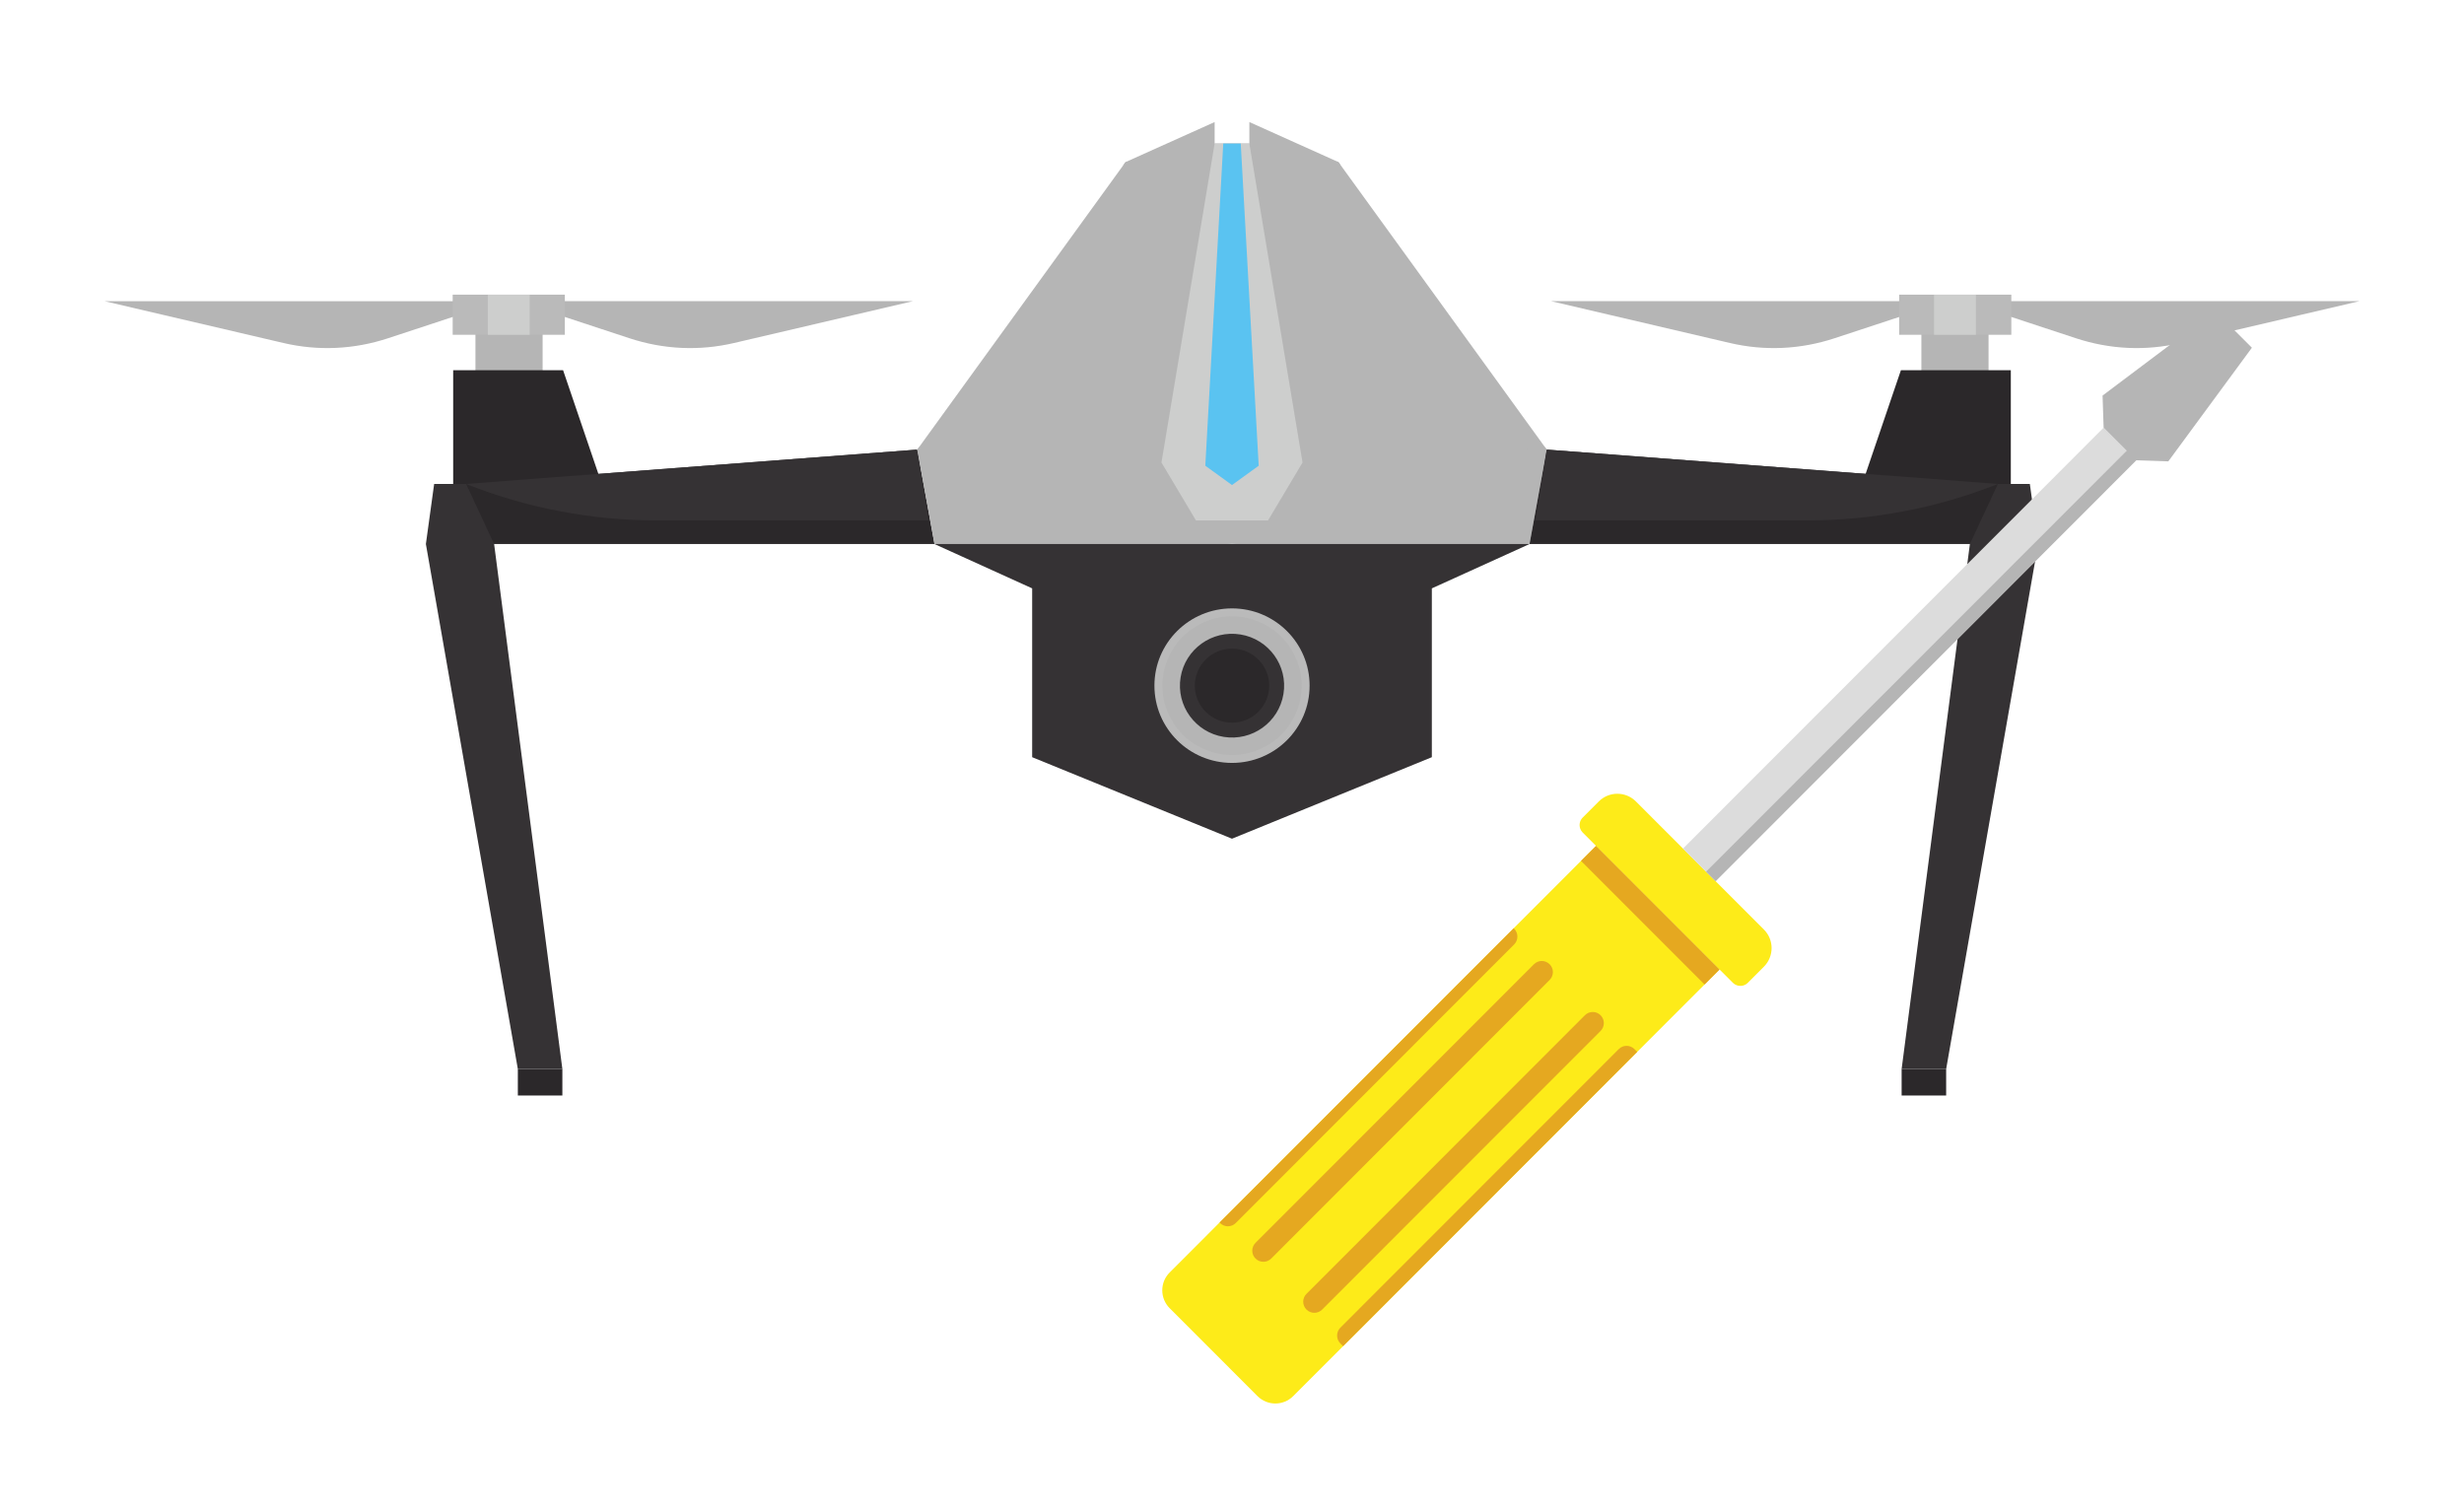 <?xml version="1.0" encoding="UTF-8"?> <svg xmlns="http://www.w3.org/2000/svg" width="848" height="520" viewBox="0 0 848 520" fill="none"><g clip-path="url(#clip0_12510_3493)"><path d="M163.627 128.066H186.747V103.656H163.627V128.066Z" fill="#B5B5B5"></path><path d="M158.123 103.656V108.313L133.605 116.387C121.807 120.277 109.515 120.835 97.537 118.034L36 103.656H158.123Z" fill="#B5B5B5"></path><path d="M192.062 103.656V108.313L216.579 116.387C228.377 120.277 240.669 120.835 252.647 118.034L314.184 103.646H192.062V103.656Z" fill="#B5B5B5"></path><path d="M194.399 101.403H155.793V115.213H194.399V101.403Z" fill="#BABABA"></path><path d="M167.895 115.223H182.298V101.413H167.895V115.223Z" fill="#CDCECD"></path><path d="M208.622 170.981H155.965V127.413H193.792L208.622 170.981Z" fill="#2B282A"></path><path d="M315.677 154.729L160.414 166.551V187.223H321.609L315.677 154.729Z" fill="#2B282A"></path><path d="M149.415 166.552L146.572 187.224L178.22 367.894H193.545L170.054 187.224L160.414 166.552H149.415Z" fill="#353234"></path><path d="M193.544 367.895H178.22V377H193.544V367.895Z" fill="#2B282A"></path><path d="M160.414 166.551C181.319 174.843 203.622 179.102 226.134 179.102H319.546L315.677 154.729L160.424 166.542L160.414 166.551Z" fill="#353234"></path><path d="M684.373 103.656H661.253V128.067H684.373V103.656Z" fill="#B5B5B5"></path><path d="M639.378 170.981H692.035V127.413H654.208L639.378 170.981Z" fill="#2B282A"></path><path d="M505.629 169.997L423.995 187.224L342.371 169.997L321.608 187.224L355.224 202.481V260.579L423.995 288.633L492.776 260.579V202.481L526.391 187.224L505.629 169.997Z" fill="#353234"></path><path d="M460.634 55.781L429.975 42V49.383H423.996H418.025V42L387.366 55.781L315.677 154.73L321.609 187.224H423.996H526.392L532.324 154.73L460.634 55.781Z" fill="#B5B5B5"></path><path d="M532.324 154.729L687.586 166.551V187.223H526.392L532.324 154.729Z" fill="#2B282A"></path><path d="M698.586 166.552L701.428 187.224L669.781 367.894H654.456L677.947 187.224L687.587 166.552H698.586Z" fill="#353234"></path><path d="M654.456 377H669.78V367.895H654.456V377Z" fill="#2B282A"></path><path d="M687.586 166.551C666.681 174.843 644.378 179.102 621.867 179.102H528.454L532.323 154.729L687.577 166.542L687.586 166.551Z" fill="#353234"></path><path d="M429.975 49.383H423.995H418.025L399.725 159.169L411.598 179.103H423.995H436.401L448.275 159.169L429.975 49.383Z" fill="#CDCECD"></path><path d="M423.995 166.921L433.188 160.276L427.009 49.383H420.991L414.812 160.276L423.995 166.921Z" fill="#5AC3F1"></path><path d="M386.625 143.76L316.276 153.897L315.677 154.73V154.739L315.81 155.459L388.108 145.038V55.781H387.366L386.625 56.803V143.76Z" fill="#B5B5B5"></path><path d="M459.788 145.038L532.115 155.468L532.238 154.616L531.735 153.916L461.271 143.76V56.661L460.634 55.781H459.788V145.038Z" fill="#B5B5B5"></path><path d="M689.878 103.656V108.313L714.396 116.387C726.193 120.277 738.485 120.835 750.464 118.034L812 103.646H689.878V103.656Z" fill="#B5B5B5"></path><path d="M655.939 103.656V108.313L631.421 116.387C619.623 120.277 607.331 120.835 595.353 118.034L533.816 103.646H655.939V103.656Z" fill="#B5B5B5"></path><path d="M692.206 101.403H653.6V115.213H692.206V101.403Z" fill="#BABABA"></path><path d="M665.617 115.223H680.02V101.413H665.617V115.223Z" fill="#CDCECD"></path><path d="M424.005 262.547C438.753 262.547 450.709 250.644 450.709 235.96C450.709 221.276 438.753 209.372 424.005 209.372C409.257 209.372 397.301 221.276 397.301 235.96C397.301 250.644 409.257 262.547 424.005 262.547Z" fill="#BABABA"></path><path d="M447.658 239.788C449.778 226.785 440.91 214.533 427.85 212.422C414.79 210.311 402.484 219.141 400.364 232.144C398.244 245.147 407.113 257.4 420.173 259.51C433.233 261.621 445.538 252.791 447.658 239.788Z" fill="#B5B5B5"></path><path d="M441.709 238.826C443.296 229.095 436.658 219.925 426.884 218.346C417.11 216.766 407.9 223.374 406.313 233.106C404.727 242.838 411.364 252.007 421.138 253.587C430.913 255.166 440.122 248.558 441.709 238.826Z" fill="#353234"></path><path d="M424.005 248.7C431.072 248.7 436.801 242.996 436.801 235.96C436.801 228.924 431.072 223.22 424.005 223.22C416.938 223.22 411.209 228.924 411.209 235.96C411.209 242.996 416.938 248.7 424.005 248.7Z" fill="#2B282A"></path></g><g clip-path="url(#clip1_12510_3493)"><path d="M591.796 333.64L586.634 338.804L563.453 361.991L445.061 480.455C441.672 483.846 436.169 483.846 432.78 480.455L402.544 450.201C399.155 446.801 399.155 441.303 402.544 437.912L419.718 420.727L520.944 319.448L549.278 291.097L591.796 333.64Z" fill="#FDEB19"></path><path d="M607.06 332.672L601.525 338.218C600.484 339.259 598.981 339.536 597.688 339.056C597.209 338.885 596.754 338.6 596.372 338.218L544.694 286.509C544.312 286.127 544.028 285.672 543.857 285.192C543.377 283.899 543.654 282.394 544.694 281.353L550.229 275.814C553.765 272.277 559.487 272.277 563.014 275.814L579.213 292.023L587.163 299.977L590.438 303.255L607.06 319.887C610.587 323.416 610.587 329.142 607.06 332.672Z" fill="#FDEB19"></path><path d="M735.198 158.408L590.439 303.255L587.163 299.978L579.214 292.024L723.973 147.177L731.922 155.131L735.198 158.408Z" fill="#DCDCDC"></path><path d="M775 119.663L746.236 158.774L735.198 158.408L590.439 303.255L587.163 299.977L731.922 155.13L723.973 147.177V147.168L723.607 136.132L762.345 107L775 119.663Z" fill="#B5B5B5"></path><path d="M533.316 337.236C534.808 335.743 534.808 333.323 533.316 331.83C531.825 330.337 529.406 330.337 527.914 331.83L432.094 427.708C430.602 429.2 430.602 431.621 432.094 433.113C433.586 434.606 436.005 434.606 437.497 433.113L533.316 337.236Z" fill="#E5A820"></path><path d="M549.274 291.098L544.113 296.263L586.632 338.807L591.793 333.643L549.274 291.098Z" fill="#E5A820"></path><path d="M521.107 325.018L425.286 420.897C423.799 422.385 421.377 422.385 419.889 420.897L419.719 420.726L520.944 319.447L521.107 319.61C522.594 321.106 522.594 323.522 521.107 325.018Z" fill="#E5A820"></path><path d="M550.851 354.79C552.343 353.298 552.343 350.877 550.851 349.385C549.359 347.892 546.94 347.892 545.448 349.385L449.629 445.262C448.137 446.755 448.137 449.175 449.629 450.668C451.12 452.161 453.539 452.161 455.031 450.668L550.851 354.79Z" fill="#E5A820"></path><path d="M563.453 361.991L462.235 463.27L461.285 462.318C459.797 460.83 459.797 458.406 461.285 456.91L557.105 361.039C558.593 359.543 561.015 359.543 562.502 361.039L563.453 361.991Z" fill="#E5A820"></path></g><defs><clipPath id="clip0_12510_3493"><rect width="776" height="335" fill="white" transform="translate(36 42)"></rect></clipPath><clipPath id="clip1_12510_3493"><rect width="375" height="376" fill="white" transform="translate(400 107)"></rect></clipPath></defs></svg> 